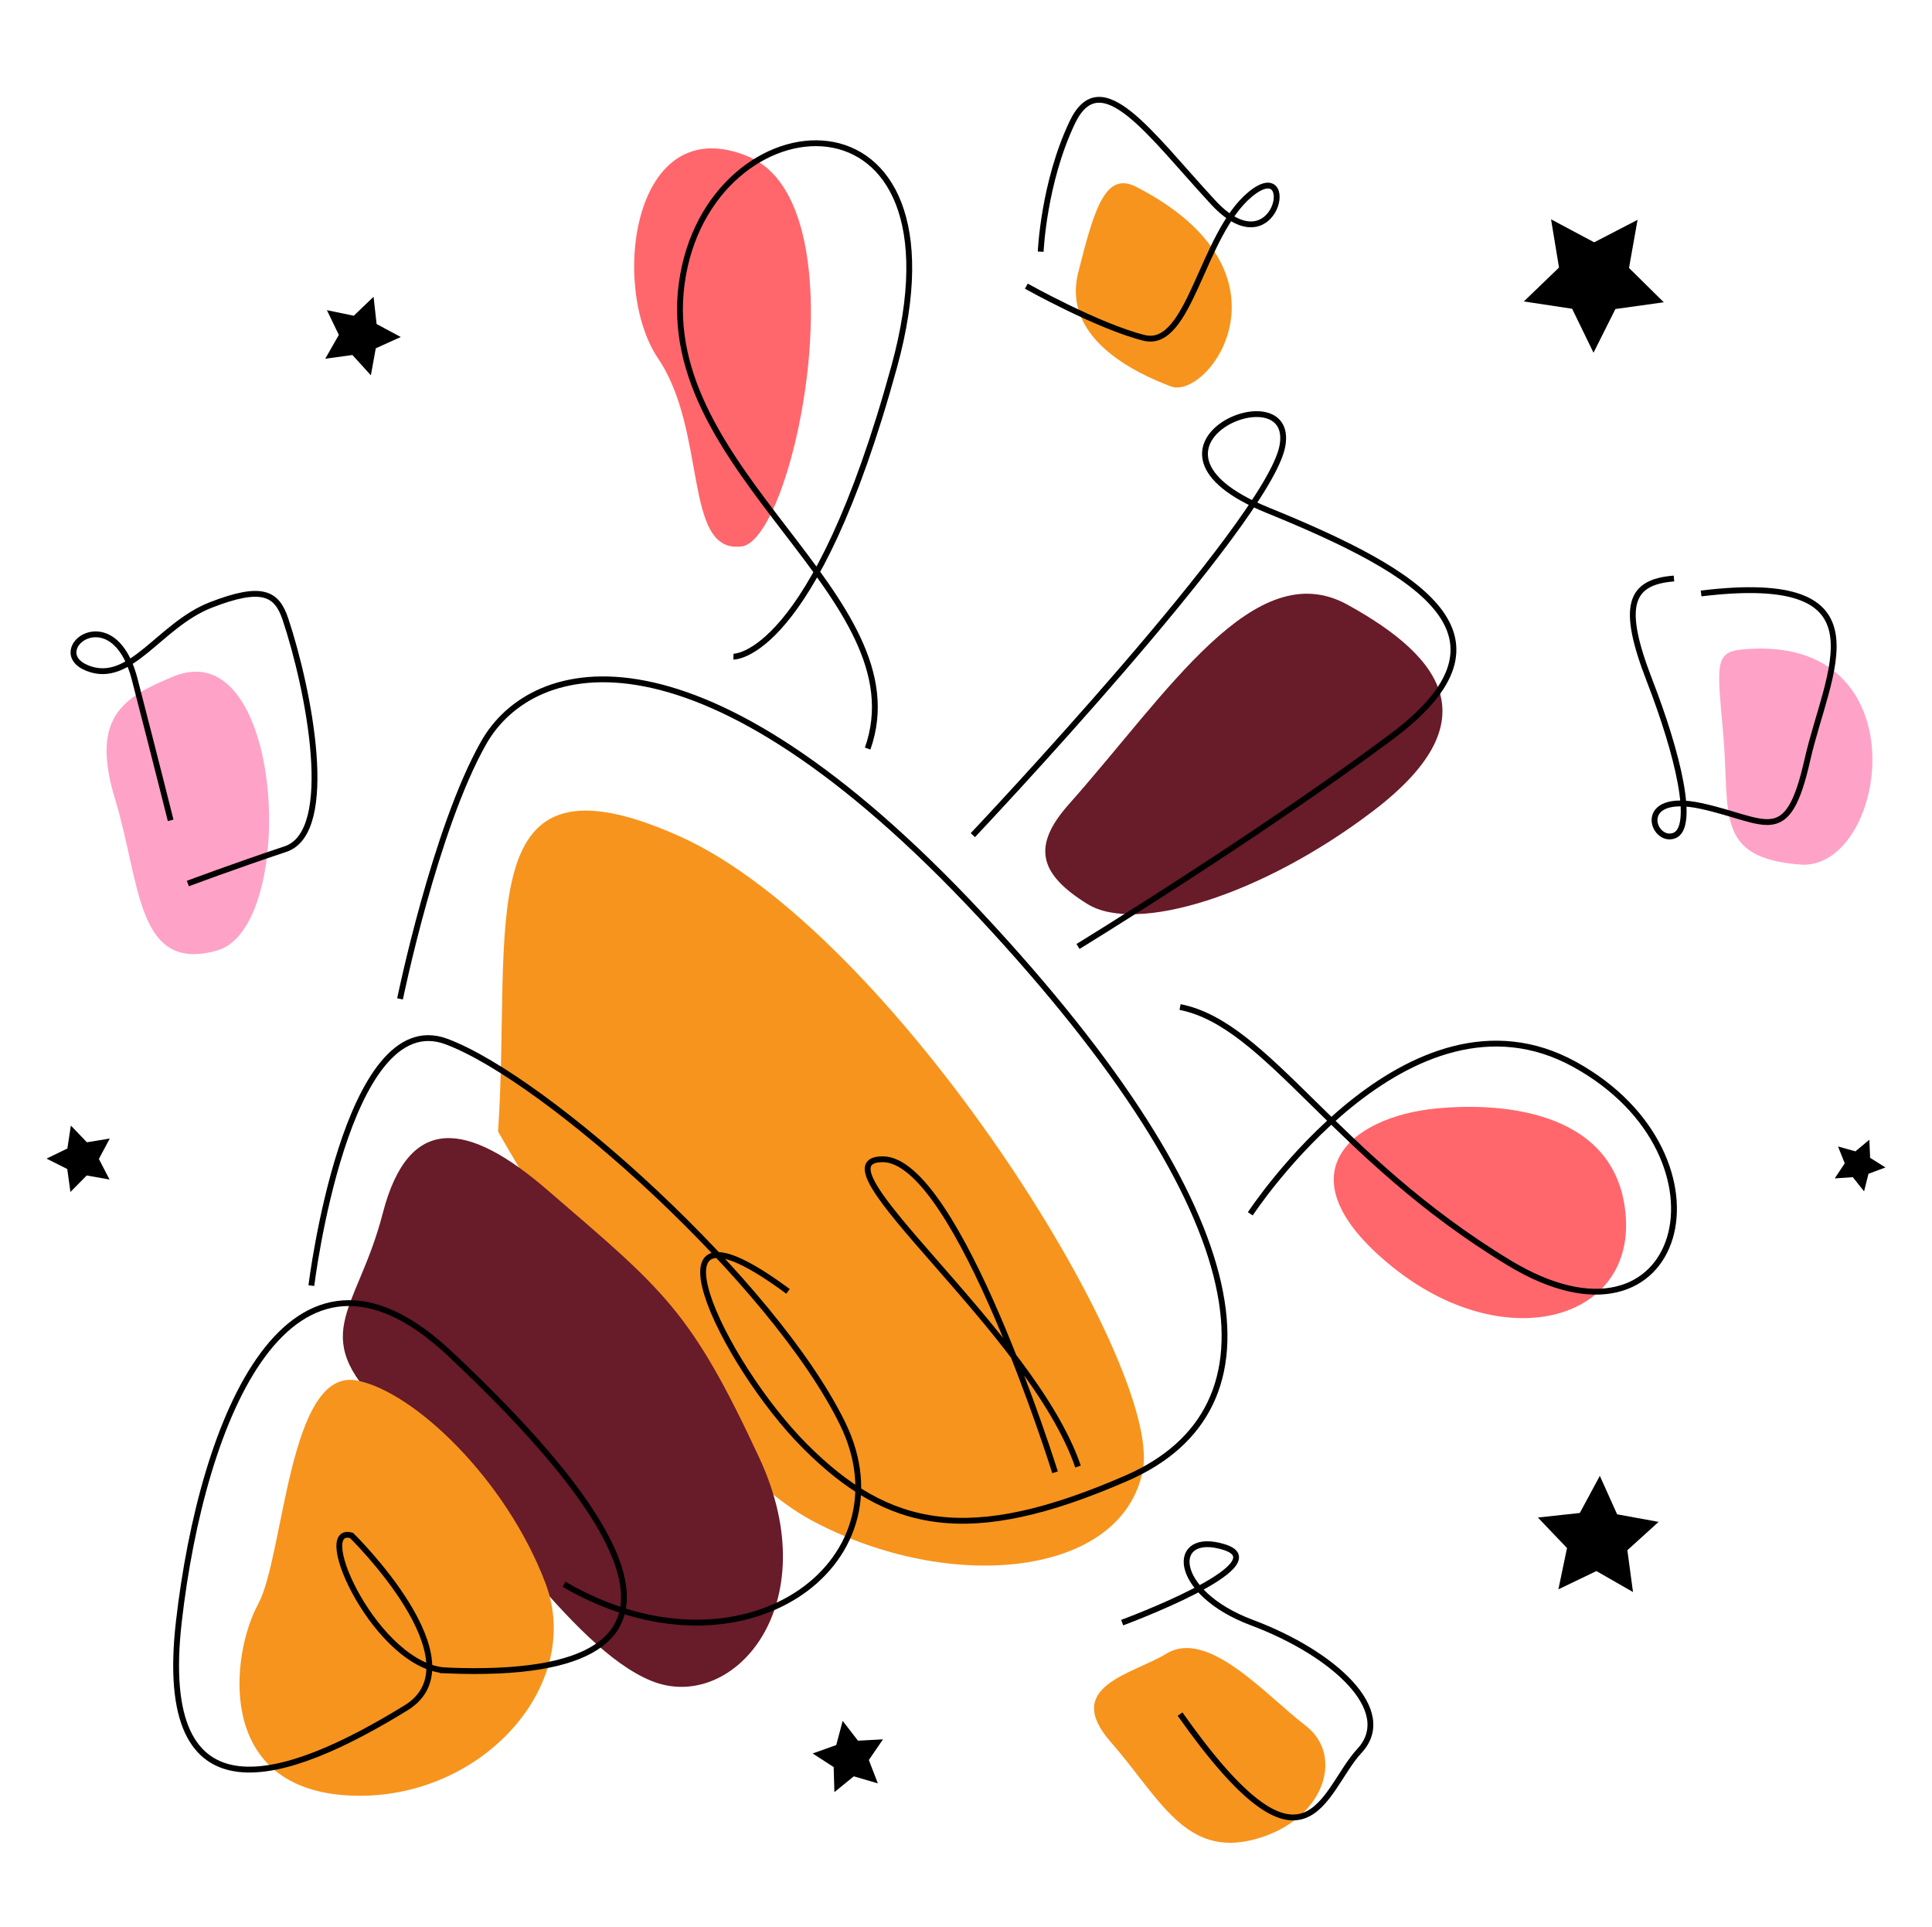 <?xml version="1.0" encoding="UTF-8"?>
<svg id="Layer_1" data-name="Layer 1" xmlns="http://www.w3.org/2000/svg" viewBox="0 0 1326.25 1322.66">
  <defs>
    <style>
      .cls-1 {
        fill: none;
        stroke: #000;
        stroke-miterlimit: 10;
        stroke-width: 4px;
      }

      .cls-2, .cls-3, .cls-4, .cls-5, .cls-6 {
        stroke-width: 0px;
      }

      .cls-3 {
        fill: #ff676c;
      }

      .cls-4 {
        fill: #ffa2c8;
      }

      .cls-5 {
        fill: #f7941d;
      }

      .cls-6 {
        fill: #681b28;
      }
    </style>
  </defs>
  <path class="cls-5" d="m800.66,1134.96c-23.23,14.19-71.68,22.3-38.23,60.53,33.45,38.23,50.97,79.65,98.76,66.9,47.79-12.74,62.12-57.35,35.04-78.05-27.08-20.71-66.9-66.9-95.58-49.38Z"/>
  <path class="cls-4" d="m1203.67,445.23c-27.24,1.12-25.49,4.78-20.71,58.94,4.78,54.16-6.37,84.42,52.57,89.2,58.94,4.78,84.42-152.92-31.86-148.14Z"/>
  <path class="cls-5" d="m779.95,128.23c-20.92-10.75-28.67,14.34-39.82,58.94-11.15,44.6,38.23,68.5,63.72,78.05,25.49,9.56,90.8-78.05-23.89-136.99Z"/>
  <path class="cls-4" d="m118.89,464.34c-33.53,13.97-57.35,27.08-39.82,84.42,17.52,57.35,14.34,119.47,70.09,103.54,55.75-15.93,46.19-219.82-30.27-187.97Z"/>
  <path class="cls-3" d="m986.1,760.74c-59.84,5.76-107.38,46.08-30.92,108.21,76.46,62.12,165.66,38.23,160.89-33.45-4.78-71.68-81.52-79.42-129.96-74.75Z"/>
  <path class="cls-6" d="m733.76,551.95c68.13-76.65,127.43-172.04,191.15-136.99,67.37,37.06,97.17,81.24,17.52,141.77-76.23,57.94-162.48,84.42-195.93,63.72-33.45-20.71-38.23-39.82-12.74-68.5Z"/>
  <path class="cls-3" d="m507.56,375.14c1.04-.09,2.1-.1,3.17-.43,36.19-11.28,80.57-234.68,3.2-267.18-79.65-33.45-95.58,89.2-62.12,138.58,33.45,49.38,17.52,132.21,55.75,129.03Z"/>
  <path class="cls-5" d="m341.9,776.55c9.56-141.77-21.03-267.92,124.89-202.46,145.91,65.47,331.81,361.71,317.71,435-14.1,73.29-132.24,85.2-226.89,34.64-94.65-50.55-215.71-267.19-215.71-267.19Z"/>
  <path class="cls-6" d="m375.35,816.38c-53.67-46.18-94.64-53.17-112.63,16.43-17.99,69.59-54.31,83.27,6.06,139.35,60.37,56.08,122.48,158.62,178.24,181.42,55.76,22.8,121.46-51.42,74.27-152.89-47.18-101.47-64.88-114.56-145.95-184.31Z"/>
  <path class="cls-5" d="m244.93,947.45c-47.04-9.04-49.74,120.51-67.82,153.65-18.09,33.14-30.14,125.03,60.29,131.05,90.43,6.03,164.11-74.13,137.07-145.52-27.04-71.39-90.35-131.64-129.53-139.18Z"/>
  <g>
    <path class="cls-1" d="m306.37,1146.47c205.76,8.57,112.35-114.32,2.33-217.53-110.02-103.2-169.88,44.07-185.92,184.02-16.05,139.95,73.33,110.01,156,59.13,51.25-31.54-37.45-118.27-37.45-118.27-27.6-7.88,17.74,90.67,65.05,92.64Z"/>
    <path class="cls-1" d="m213.73,882.34s23.65-193.17,92.64-167.54c68.99,25.62,224.71,165.57,272.01,262.16,47.31,96.58-68.99,181.34-191.2,110.38"/>
    <path class="cls-1" d="m274.61,685.54s23.88-116.61,57.39-175.74c33.51-59.13,147.83-88.7,341,118.27,193.17,206.97,208.94,339.03,100.53,386.34-108.41,47.31-163.6,35.48-220.76-21.68-57.16-57.16-118.27-185.28-11.83-106.44"/>
    <path class="cls-1" d="m724.25,1010.47s-67.02-214.85-118.27-214.85,102.5,118.27,134.04,210.91"/>
    <path class="cls-1" d="m503.48,450.67s55.19,1.97,110.38-199.08c55.19-201.05-128.12-187.26-145.86-57.16-17.74,130.09,164.55,214.88,127.61,319.33"/>
    <path class="cls-1" d="m858.29,833.07s108.41-165.57,222.74-102.5c114.32,63.08,74.9,208.94-45.34,136.01-120.24-72.93-165.41-163.6-225.61-175.43"/>
    <path class="cls-1" d="m667.82,573.18s203.04-214.69,212.52-267.16-116.67.75-10.23,44.12c106.44,43.36,177.4,86.73,84.76,155.72-92.64,68.99-214.85,143.71-214.85,143.71"/>
    <path class="cls-1" d="m704.54,196.4s49.28,27.6,80.82,35.48c31.54,7.88,39.42-70.96,72.93-98.56,33.51-27.6,17.99,52.53-25.5,5.57-43.49-46.96-77-96.24-96.71-54.85-19.71,41.39-21.68,88.7-21.68,88.7"/>
    <path class="cls-1" d="m128.97,606.39s31.54-11.83,67.02-23.65c35.48-11.83,15.88-109.96,0-157.67-5.91-17.76-15.77-23.68-51.25-9.88-35.48,13.8-55.19,55.19-84.76,43.36-29.57-11.83,17.67-49.67,32.49,7.69,14.82,57.36,24.67,96.78,24.67,96.78"/>
    <path class="cls-1" d="m770.33,1113.64s107.8-39.76,70.28-51.75c-37.52-12-37.23,30.75,18.81,51.75,56.03,21.01,99.4,60.43,73.77,88.03-25.62,27.6-35.32,99.33-123.11-25.24"/>
    <path class="cls-1" d="m1149.13,397.05c-30.66,2.37-36.53,19.05-16.84,69.84,19.69,50.79,31.73,101.45,16.84,106.67-14.89,5.22-26.72-30.26,18.62-20.4,45.34,9.86,59.13,29.57,72.93-31.54,13.8-61.1,57.16-130.09-72.93-114.32"/>
    <polygon class="cls-2" points="1093.89 242.08 1108.91 212.09 1142.14 207.46 1118.26 183.9 1124.13 150.88 1094.34 166.31 1064.74 150.52 1070.21 183.62 1046.05 206.89 1079.22 211.91 1093.89 242.08"/>
    <polygon class="cls-2" points="1069.78 1090.79 1095.87 1078.25 1121 1092.64 1117.13 1063.94 1138.58 1044.5 1110.1 1039.3 1098.23 1012.9 1084.49 1038.38 1055.71 1041.51 1075.7 1062.45 1069.78 1090.79"/>
    <polygon class="cls-2" points="223.27 246.2 241.93 243.65 254.6 257.58 257.95 239.05 275.11 231.29 258.52 222.39 256.45 203.67 242.85 216.7 224.41 212.88 232.6 229.84 223.27 246.2"/>
    <polygon class="cls-2" points="572.78 1229.97 586.12 1219.13 602.62 1223.97 596.43 1207.93 606.14 1193.74 588.97 1194.67 578.47 1181.06 574.05 1197.67 557.86 1203.44 572.29 1212.78 572.78 1229.97"/>
    <polygon class="cls-2" points="48.35 818.07 59.53 806.75 75.19 809.53 67.88 795.41 75.36 781.38 59.67 783.97 48.64 772.51 46.25 788.23 31.95 795.18 46.17 802.31 48.35 818.07"/>
    <polygon class="cls-2" points="1259.48 808.76 1271.89 807.91 1279.62 817.65 1282.65 805.59 1294.31 801.24 1283.77 794.63 1283.24 782.21 1273.7 790.19 1261.72 786.85 1266.36 798.39 1259.48 808.76"/>
  </g>
</svg>